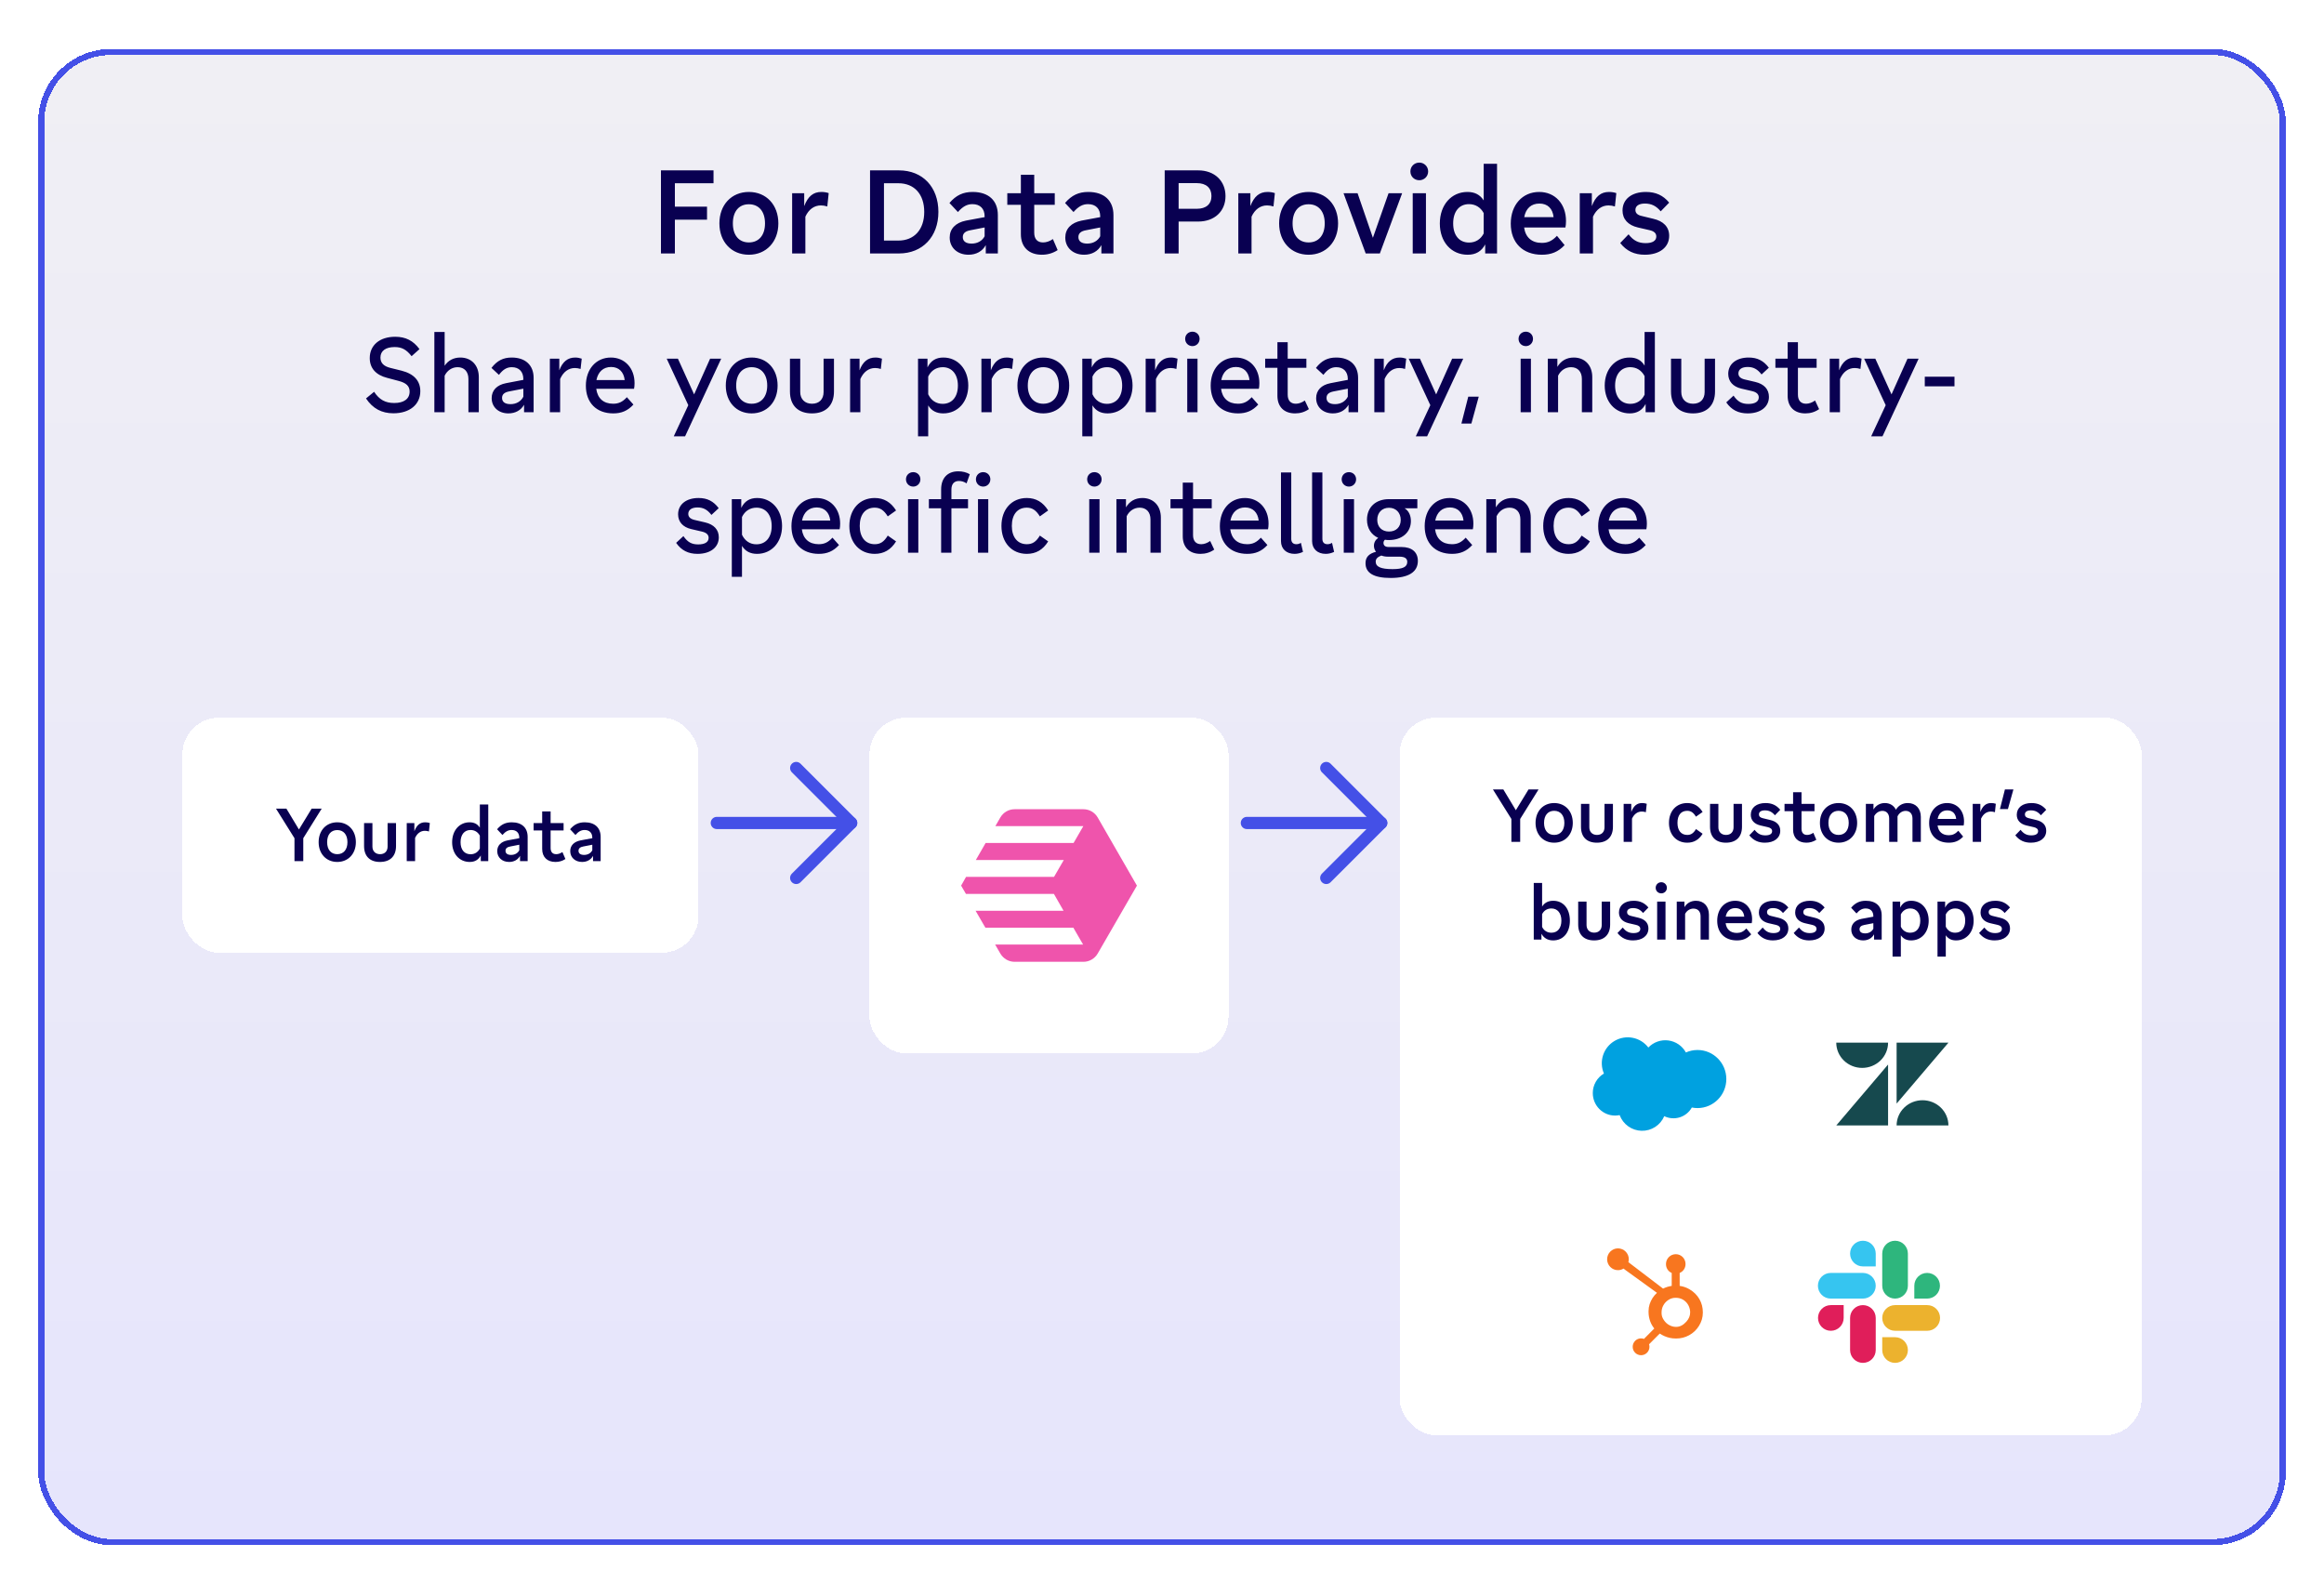 <svg width="761" height="514" viewBox="0 0 761 514" fill="none" xmlns="http://www.w3.org/2000/svg">
<g filter="url(#filter0_dd_2927_10263)">
<rect x="12.5" y="8" width="736" height="490" rx="24" fill="url(#paint0_linear_2927_10263)" shape-rendering="crispEdges"/>
<rect x="13.5" y="9" width="734" height="488" rx="23" stroke="#4450E7" stroke-width="2" shape-rendering="crispEdges"/>
<path d="M216.431 75V47.792H233.645V52.01H220.991V59.686H231.517V63.942H220.991V75H216.431ZM245.222 75.418C239.522 75.418 235.57 71.2 235.57 65.158C235.57 59.078 239.522 54.86 245.222 54.86C250.922 54.86 254.874 59.078 254.874 65.158C254.874 71.2 250.884 75.418 245.222 75.418ZM239.978 65.158C239.978 69.034 241.954 71.39 245.222 71.39C248.49 71.39 250.504 69.034 250.504 65.158C250.504 61.244 248.49 58.888 245.222 58.888C241.954 58.888 239.978 61.244 239.978 65.158ZM259.388 75V55.278H263.34V59.496C264.556 56.304 266.304 54.86 268.964 54.86C269.762 54.86 270.598 54.974 271.358 55.24L270.902 59.61C270.18 59.382 269.496 59.268 268.812 59.268C266.608 59.268 264.822 60.56 263.72 62.954V75H259.388ZM284.898 75V47.792H294.36C302.112 47.792 307.28 53.226 307.28 61.396C307.28 69.528 302.074 75 294.36 75H284.898ZM289.458 70.782H294.17C299.376 70.782 302.644 67.172 302.644 61.396C302.644 55.62 299.414 52.01 294.17 52.01H289.458V70.782ZM322.797 72.264C321.695 74.278 319.681 75.418 317.135 75.418C313.525 75.418 310.979 73.1 310.979 69.794C310.979 66.906 312.917 64.93 316.299 64.246L322.417 63.106V62.84C322.417 60.332 320.935 58.85 318.427 58.85C316.679 58.85 315.273 59.61 313.677 61.434L310.903 58.47C313.069 55.924 315.387 54.86 318.503 54.86C323.709 54.86 326.749 57.672 326.749 62.422V75H322.797V72.264ZM315.273 69.642C315.273 71.01 316.299 71.77 318.161 71.77C320.061 71.77 321.619 70.896 322.417 69.376V66.488L317.743 67.4C316.071 67.704 315.273 68.426 315.273 69.642ZM341.166 75.418C336.872 75.418 334.288 72.872 334.288 68.692V59.078H329.842V55.278H334.288V49.236H338.658V55.278H345.384V59.078H338.658V68.198C338.658 70.25 339.684 71.39 341.546 71.39C342.572 71.39 343.674 71.048 344.776 70.288L346.334 73.898C344.776 74.924 343.028 75.418 341.166 75.418ZM360.649 72.264C359.547 74.278 357.533 75.418 354.987 75.418C351.377 75.418 348.831 73.1 348.831 69.794C348.831 66.906 350.769 64.93 354.151 64.246L360.269 63.106V62.84C360.269 60.332 358.787 58.85 356.279 58.85C354.531 58.85 353.125 59.61 351.529 61.434L348.755 58.47C350.921 55.924 353.239 54.86 356.355 54.86C361.561 54.86 364.601 57.672 364.601 62.422V75H360.649V72.264ZM353.125 69.642C353.125 71.01 354.151 71.77 356.013 71.77C357.913 71.77 359.471 70.896 360.269 69.376V66.488L355.595 67.4C353.923 67.704 353.125 68.426 353.125 69.642ZM381.382 75V47.792H392.364C397.684 47.792 401.294 51.212 401.294 56.228C401.294 61.206 397.684 64.55 392.364 64.55H385.942V75H381.382ZM385.942 60.37H391.908C394.948 60.37 396.696 58.85 396.696 56.19C396.696 53.53 394.948 51.972 391.908 51.972H385.942V60.37ZM405.488 75V55.278H409.44V59.496C410.656 56.304 412.404 54.86 415.064 54.86C415.862 54.86 416.698 54.974 417.458 55.24L417.002 59.61C416.28 59.382 415.596 59.268 414.912 59.268C412.708 59.268 410.922 60.56 409.82 62.954V75H405.488ZM428.505 75.418C422.805 75.418 418.853 71.2 418.853 65.158C418.853 59.078 422.805 54.86 428.505 54.86C434.205 54.86 438.157 59.078 438.157 65.158C438.157 71.2 434.167 75.418 428.505 75.418ZM423.261 65.158C423.261 69.034 425.237 71.39 428.505 71.39C431.773 71.39 433.787 69.034 433.787 65.158C433.787 61.244 431.773 58.888 428.505 58.888C425.237 58.888 423.261 61.244 423.261 65.158ZM447.201 75L439.943 55.278H444.541L449.557 69.87L454.687 55.278H459.133L451.837 75H447.201ZM462.599 75V55.278H466.931V75H462.599ZM461.839 48.134C461.839 46.538 463.093 45.246 464.765 45.246C466.361 45.246 467.653 46.538 467.653 48.134C467.653 49.768 466.361 51.022 464.765 51.022C463.093 51.022 461.839 49.768 461.839 48.134ZM480.595 75.418C475.199 75.418 471.475 71.2 471.475 65.196C471.475 59.116 475.237 54.86 480.519 54.86C482.875 54.86 484.623 55.734 485.839 57.634V45.626H490.209V75H486.333V72.036C485.117 74.316 483.255 75.418 480.595 75.418ZM475.845 65.158C475.845 69.072 477.821 71.428 481.051 71.428C483.179 71.428 484.851 70.364 485.839 68.464V61.776C484.813 59.876 483.103 58.85 481.013 58.85C477.821 58.85 475.845 61.282 475.845 65.158ZM504.888 75.418C498.618 75.418 494.704 71.466 494.704 65.234C494.704 59.078 498.542 54.86 504.014 54.86C509.22 54.86 512.792 58.774 512.792 64.36C512.792 65.234 512.716 65.918 512.602 66.488H499.074C499.53 69.756 501.582 71.542 504.888 71.542C506.826 71.542 508.27 70.896 509.828 69.224L512.336 72.264C510.246 74.506 507.928 75.418 504.888 75.418ZM499.112 63.106H508.726C508.422 60.256 506.75 58.66 504.09 58.66C501.392 58.66 499.644 60.256 499.112 63.106ZM517.298 75V55.278H521.25V59.496C522.466 56.304 524.214 54.86 526.874 54.86C527.672 54.86 528.508 54.974 529.268 55.24L528.812 59.61C528.09 59.382 527.406 59.268 526.722 59.268C524.518 59.268 522.732 60.56 521.63 62.954V75H517.298ZM538.598 75.418C535.216 75.418 532.594 74.202 530.542 71.58L533.278 68.73C534.874 70.82 536.546 71.618 538.864 71.618C541.106 71.618 542.36 70.858 542.36 69.452C542.36 68.388 541.638 67.704 540.118 67.362L536.318 66.488C533.088 65.728 531.302 63.752 531.302 60.94C531.302 57.216 534.304 54.86 538.94 54.86C542.17 54.86 544.602 55.962 546.578 58.356L543.804 61.206C542.322 59.42 540.726 58.66 538.636 58.66C536.66 58.66 535.52 59.42 535.52 60.75C535.52 61.776 536.204 62.422 537.572 62.726L541.334 63.638C544.716 64.398 546.578 66.336 546.578 69.224C546.578 72.986 543.424 75.418 538.598 75.418ZM128.828 127.34C124.952 127.34 122.062 125.776 119.852 122.478L122.504 120.302C124.204 122.886 126.176 123.974 129.1 123.974C132.262 123.974 134.132 122.614 134.132 120.234C134.132 118.432 133.01 117.378 130.494 116.732L126.788 115.746C123.048 114.794 121.076 112.55 121.076 109.252C121.076 105.036 124.34 102.282 129.406 102.282C132.806 102.282 135.322 103.54 137.362 106.328L134.778 108.64C133.078 106.464 131.548 105.648 129.236 105.648C126.278 105.648 124.578 106.906 124.578 109.082C124.578 110.85 125.632 111.938 127.842 112.482L131.548 113.4C135.526 114.42 137.634 116.698 137.634 120.098C137.634 124.484 134.132 127.34 128.828 127.34ZM153.385 116.086C153.385 113.706 152.025 112.244 149.849 112.244C148.013 112.244 146.449 113.298 145.599 115.032V127H142.233V100.718H145.599V111.768C146.755 110.034 148.523 109.082 150.733 109.082C154.371 109.082 156.785 111.632 156.785 115.474V127H153.385V116.086ZM171.608 124.552C170.588 126.354 168.752 127.374 166.474 127.374C163.244 127.374 161 125.3 161 122.376C161 119.826 162.7 118.058 165.692 117.48L171.37 116.392V116.12C171.37 113.706 169.942 112.244 167.596 112.244C165.964 112.244 164.706 112.992 163.38 114.76L160.932 112.482C162.768 110.102 164.774 109.082 167.562 109.082C172.05 109.082 174.736 111.598 174.736 115.746V127H171.608V124.552ZM164.4 122.308C164.4 123.634 165.386 124.348 167.188 124.348C169.058 124.348 170.622 123.43 171.37 121.9V119.282L166.78 120.166C165.148 120.472 164.4 121.152 164.4 122.308ZM180.051 127V109.456H183.145V113.264C184.233 110.408 185.933 109.082 188.347 109.082C189.061 109.082 189.809 109.218 190.489 109.456L190.115 112.822C189.469 112.618 188.857 112.516 188.245 112.516C186.171 112.516 184.437 113.774 183.417 116.12V127H180.051ZM200.819 127.374C195.277 127.374 191.843 123.872 191.843 118.296C191.843 112.856 195.209 109.082 200.037 109.082C204.593 109.082 207.788 112.55 207.788 117.48C207.788 118.228 207.721 118.84 207.619 119.316H195.243C195.651 122.444 197.623 124.212 200.785 124.212C202.587 124.212 203.879 123.6 205.273 122.07L207.415 124.484C205.545 126.524 203.505 127.374 200.819 127.374ZM195.31 116.46H204.559C204.253 113.774 202.621 112.176 200.105 112.176C197.555 112.176 195.821 113.774 195.31 116.46ZM220.624 134.888L225.384 124.688L218.312 109.456H221.984L227.288 121.152L232.524 109.456H236.162L224.33 134.888H220.624ZM246.129 127.374C241.131 127.374 237.663 123.634 237.663 118.262C237.663 112.822 241.131 109.082 246.129 109.082C251.161 109.082 254.629 112.822 254.629 118.262C254.629 123.634 251.127 127.374 246.129 127.374ZM241.063 118.262C241.063 121.934 243.035 124.212 246.129 124.212C249.257 124.212 251.229 121.934 251.229 118.262C251.229 114.556 249.257 112.244 246.129 112.244C243.035 112.244 241.063 114.556 241.063 118.262ZM265.878 127.374C261.322 127.374 258.67 124.756 258.67 120.2V109.456H262.036V120.37C262.036 122.716 263.566 124.212 265.878 124.212C268.258 124.212 269.686 122.75 269.686 120.37V109.456H273.086V120.2C273.086 124.722 270.434 127.374 265.878 127.374ZM278.365 127V109.456H281.459V113.264C282.547 110.408 284.247 109.082 286.661 109.082C287.375 109.082 288.123 109.218 288.803 109.456L288.429 112.822C287.783 112.618 287.171 112.516 286.559 112.516C284.485 112.516 282.751 113.774 281.731 116.12V127H278.365ZM300.611 134.888V109.456H303.705V112.312C304.793 110.102 306.493 109.082 308.907 109.082C313.633 109.082 317.067 112.924 317.067 118.262C317.067 123.566 313.667 127.374 308.873 127.374C306.663 127.374 305.031 126.524 303.943 124.756V134.888H300.611ZM303.943 121.118C304.895 123.124 306.561 124.246 308.669 124.246C311.729 124.246 313.667 121.968 313.667 118.262C313.667 114.59 311.729 112.244 308.703 112.244C306.595 112.244 304.895 113.332 303.943 115.304V121.118ZM321.363 127V109.456H324.457V113.264C325.545 110.408 327.245 109.082 329.659 109.082C330.373 109.082 331.121 109.218 331.801 109.456L331.427 112.822C330.781 112.618 330.169 112.516 329.557 112.516C327.483 112.516 325.749 113.774 324.729 116.12V127H321.363ZM341.621 127.374C336.623 127.374 333.155 123.634 333.155 118.262C333.155 112.822 336.623 109.082 341.621 109.082C346.653 109.082 350.121 112.822 350.121 118.262C350.121 123.634 346.619 127.374 341.621 127.374ZM336.555 118.262C336.555 121.934 338.527 124.212 341.621 124.212C344.749 124.212 346.721 121.934 346.721 118.262C346.721 114.556 344.749 112.244 341.621 112.244C338.527 112.244 336.555 114.556 336.555 118.262ZM354.4 134.888V109.456H357.494V112.312C358.582 110.102 360.282 109.082 362.696 109.082C367.422 109.082 370.856 112.924 370.856 118.262C370.856 123.566 367.456 127.374 362.662 127.374C360.452 127.374 358.82 126.524 357.732 124.756V134.888H354.4ZM357.732 121.118C358.684 123.124 360.35 124.246 362.458 124.246C365.518 124.246 367.456 121.968 367.456 118.262C367.456 114.59 365.518 112.244 362.492 112.244C360.384 112.244 358.684 113.332 357.732 115.304V121.118ZM375.152 127V109.456H378.246V113.264C379.334 110.408 381.034 109.082 383.448 109.082C384.162 109.082 384.91 109.218 385.59 109.456L385.216 112.822C384.57 112.618 383.958 112.516 383.346 112.516C381.272 112.516 379.538 113.774 378.518 116.12V127H375.152ZM388.766 127V109.456H392.132V127H388.766ZM388.086 102.962C388.086 101.636 389.106 100.616 390.466 100.616C391.792 100.616 392.812 101.636 392.812 102.962C392.812 104.288 391.792 105.342 390.466 105.342C389.106 105.342 388.086 104.288 388.086 102.962ZM405.416 127.374C399.874 127.374 396.44 123.872 396.44 118.296C396.44 112.856 399.806 109.082 404.634 109.082C409.19 109.082 412.386 112.55 412.386 117.48C412.386 118.228 412.318 118.84 412.216 119.316H399.84C400.248 122.444 402.22 124.212 405.382 124.212C407.184 124.212 408.476 123.6 409.87 122.07L412.012 124.484C410.142 126.524 408.102 127.374 405.416 127.374ZM399.908 116.46H409.156C408.85 113.774 407.218 112.176 404.702 112.176C402.152 112.176 400.418 113.774 399.908 116.46ZM424.074 127.374C420.47 127.374 418.294 125.198 418.294 121.628V112.448H414.282V109.456H418.294V104.05H421.66V109.456H427.78V112.448H421.66V121.254C421.66 123.124 422.612 124.212 424.312 124.212C425.264 124.212 426.25 123.872 427.27 123.158L428.596 125.98C427.236 126.932 425.74 127.374 424.074 127.374ZM441.583 124.552C440.563 126.354 438.727 127.374 436.449 127.374C433.219 127.374 430.975 125.3 430.975 122.376C430.975 119.826 432.675 118.058 435.667 117.48L441.345 116.392V116.12C441.345 113.706 439.917 112.244 437.571 112.244C435.939 112.244 434.681 112.992 433.355 114.76L430.907 112.482C432.743 110.102 434.749 109.082 437.537 109.082C442.025 109.082 444.711 111.598 444.711 115.746V127H441.583V124.552ZM434.375 122.308C434.375 123.634 435.361 124.348 437.163 124.348C439.033 124.348 440.597 123.43 441.345 121.9V119.282L436.755 120.166C435.123 120.472 434.375 121.152 434.375 122.308ZM450.025 127V109.456H453.119V113.264C454.207 110.408 455.907 109.082 458.321 109.082C459.035 109.082 459.783 109.218 460.463 109.456L460.089 112.822C459.443 112.618 458.831 112.516 458.219 112.516C456.145 112.516 454.411 113.774 453.391 116.12V127H450.025ZM463.605 134.888L468.365 124.688L461.293 109.456H464.965L470.269 121.152L475.505 109.456H479.143L467.311 134.888H463.605ZM478.54 130.706L480.784 121.9H484.218L481.804 130.706H478.54ZM497.938 127V109.456H501.304V127H497.938ZM497.258 102.962C497.258 101.636 498.278 100.616 499.638 100.616C500.964 100.616 501.984 101.636 501.984 102.962C501.984 104.288 500.964 105.342 499.638 105.342C498.278 105.342 497.258 104.288 497.258 102.962ZM517.988 116.086C517.988 113.706 516.628 112.244 514.452 112.244C512.616 112.244 511.052 113.298 510.202 115.032V127H506.836V109.456H509.964V112.142C511.12 110.17 512.956 109.082 515.336 109.082C518.974 109.082 521.388 111.632 521.388 115.474V127H517.988V116.086ZM533.662 127.374C528.868 127.374 525.468 123.566 525.468 118.262C525.468 112.924 528.902 109.082 533.628 109.082C535.838 109.082 537.436 109.932 538.524 111.734V100.718H541.889V127H538.864V124.28C537.776 126.354 536.042 127.374 533.662 127.374ZM528.868 118.262C528.868 121.968 530.806 124.246 533.866 124.246C535.94 124.246 537.572 123.192 538.524 121.254V115.168C537.538 113.298 535.906 112.244 533.832 112.244C530.806 112.244 528.868 114.59 528.868 118.262ZM554.38 127.374C549.824 127.374 547.172 124.756 547.172 120.2V109.456H550.538V120.37C550.538 122.716 552.068 124.212 554.38 124.212C556.76 124.212 558.188 122.75 558.188 120.37V109.456H561.588V120.2C561.588 124.722 558.936 127.374 554.38 127.374ZM572.273 127.374C569.213 127.374 566.969 126.218 565.269 123.77L567.649 121.56C569.043 123.566 570.369 124.28 572.511 124.28C574.653 124.28 575.911 123.532 575.911 122.138C575.911 121.084 575.163 120.404 573.667 120.064L570.165 119.248C567.445 118.602 565.915 116.868 565.915 114.42C565.915 111.19 568.567 109.082 572.613 109.082C575.469 109.082 577.509 110.136 579.209 112.414L576.829 114.624C575.469 112.856 574.143 112.176 572.273 112.176C570.369 112.176 569.247 112.958 569.247 114.284C569.247 115.27 569.893 115.916 571.253 116.256L574.755 117.072C577.645 117.752 579.243 119.452 579.243 121.968C579.243 125.232 576.489 127.374 572.273 127.374ZM591.152 127.374C587.548 127.374 585.372 125.198 585.372 121.628V112.448H581.36V109.456H585.372V104.05H588.738V109.456H594.858V112.448H588.738V121.254C588.738 123.124 589.69 124.212 591.39 124.212C592.342 124.212 593.328 123.872 594.348 123.158L595.674 125.98C594.314 126.932 592.818 127.374 591.152 127.374ZM599.141 127V109.456H602.235V113.264C603.323 110.408 605.023 109.082 607.437 109.082C608.151 109.082 608.899 109.218 609.579 109.456L609.205 112.822C608.559 112.618 607.947 112.516 607.335 112.516C605.261 112.516 603.527 113.774 602.507 116.12V127H599.141ZM612.72 134.888L617.48 124.688L610.408 109.456H614.08L619.384 121.152L624.62 109.456H628.258L616.426 134.888H612.72ZM630.277 118.5V115.372H640.001V118.5H630.277ZM228.405 173.374C225.345 173.374 223.101 172.218 221.401 169.77L223.781 167.56C225.175 169.566 226.501 170.28 228.643 170.28C230.785 170.28 232.043 169.532 232.043 168.138C232.043 167.084 231.295 166.404 229.799 166.064L226.297 165.248C223.577 164.602 222.047 162.868 222.047 160.42C222.047 157.19 224.699 155.082 228.745 155.082C231.601 155.082 233.641 156.136 235.341 158.414L232.961 160.624C231.601 158.856 230.275 158.176 228.405 158.176C226.501 158.176 225.379 158.958 225.379 160.284C225.379 161.27 226.025 161.916 227.385 162.256L230.887 163.072C233.777 163.752 235.375 165.452 235.375 167.968C235.375 171.232 232.621 173.374 228.405 173.374ZM239.634 180.888V155.456H242.728V158.312C243.816 156.102 245.516 155.082 247.93 155.082C252.656 155.082 256.09 158.924 256.09 164.262C256.09 169.566 252.69 173.374 247.896 173.374C245.686 173.374 244.054 172.524 242.966 170.756V180.888H239.634ZM242.966 167.118C243.918 169.124 245.584 170.246 247.692 170.246C250.752 170.246 252.69 167.968 252.69 164.262C252.69 160.59 250.752 158.244 247.726 158.244C245.618 158.244 243.918 159.332 242.966 161.304V167.118ZM268.138 173.374C262.596 173.374 259.162 169.872 259.162 164.296C259.162 158.856 262.528 155.082 267.356 155.082C271.912 155.082 275.108 158.55 275.108 163.48C275.108 164.228 275.04 164.84 274.938 165.316H262.562C262.97 168.444 264.942 170.212 268.104 170.212C269.906 170.212 271.198 169.6 272.592 168.07L274.734 170.484C272.864 172.524 270.824 173.374 268.138 173.374ZM262.63 162.46H271.878C271.572 159.774 269.94 158.176 267.424 158.176C264.874 158.176 263.14 159.774 262.63 162.46ZM286.417 173.374C281.487 173.374 278.121 169.668 278.121 164.228C278.121 158.788 281.487 155.082 286.417 155.082C289.409 155.082 291.687 156.408 293.421 159.162L290.701 161.1C289.443 159.06 288.185 158.244 286.417 158.244C283.357 158.244 281.521 160.488 281.521 164.228C281.521 167.934 283.391 170.212 286.451 170.212C288.253 170.212 289.477 169.43 290.701 167.39L293.421 169.294C291.721 172.048 289.409 173.374 286.417 173.374ZM297.341 173V155.456H300.707V173H297.341ZM296.661 148.962C296.661 147.636 297.681 146.616 299.041 146.616C300.367 146.616 301.387 147.636 301.387 148.962C301.387 150.288 300.367 151.342 299.041 151.342C297.681 151.342 296.661 150.288 296.661 148.962ZM308.177 152.26C308.177 148.554 310.285 146.344 313.787 146.344C315.181 146.344 316.439 146.65 317.561 147.296L316.507 150.288C315.691 149.744 314.875 149.506 314.025 149.506C312.427 149.506 311.543 150.492 311.543 152.328V155.456H316.983V158.448H311.543V173H308.177V158.448H304.165V155.456H308.177V152.26ZM319.567 148.962C319.567 147.636 320.587 146.616 321.947 146.616C323.273 146.616 324.293 147.636 324.293 148.962C324.293 150.288 323.273 151.342 321.947 151.342C320.587 151.342 319.567 150.288 319.567 148.962ZM320.247 173V155.456H323.613V173H320.247ZM336.222 173.374C331.292 173.374 327.926 169.668 327.926 164.228C327.926 158.788 331.292 155.082 336.222 155.082C339.214 155.082 341.492 156.408 343.226 159.162L340.506 161.1C339.248 159.06 337.99 158.244 336.222 158.244C333.162 158.244 331.326 160.488 331.326 164.228C331.326 167.934 333.196 170.212 336.256 170.212C338.058 170.212 339.282 169.43 340.506 167.39L343.226 169.294C341.526 172.048 339.214 173.374 336.222 173.374ZM356.675 173V155.456H360.041V173H356.675ZM355.995 148.962C355.995 147.636 357.015 146.616 358.375 146.616C359.701 146.616 360.721 147.636 360.721 148.962C360.721 150.288 359.701 151.342 358.375 151.342C357.015 151.342 355.995 150.288 355.995 148.962ZM376.725 162.086C376.725 159.706 375.365 158.244 373.189 158.244C371.353 158.244 369.789 159.298 368.939 161.032V173H365.573V155.456H368.701V158.142C369.857 156.17 371.693 155.082 374.073 155.082C377.711 155.082 380.125 157.632 380.125 161.474V173H376.725V162.086ZM393.079 173.374C389.475 173.374 387.299 171.198 387.299 167.628V158.448H383.287V155.456H387.299V150.05H390.665V155.456H396.785V158.448H390.665V167.254C390.665 169.124 391.617 170.212 393.317 170.212C394.269 170.212 395.255 169.872 396.275 169.158L397.601 171.98C396.241 172.932 394.745 173.374 393.079 173.374ZM408.421 173.374C402.879 173.374 399.445 169.872 399.445 164.296C399.445 158.856 402.811 155.082 407.639 155.082C412.195 155.082 415.391 158.55 415.391 163.48C415.391 164.228 415.323 164.84 415.221 165.316H402.845C403.253 168.444 405.225 170.212 408.387 170.212C410.189 170.212 411.481 169.6 412.875 168.07L415.017 170.484C413.147 172.524 411.107 173.374 408.421 173.374ZM402.913 162.46H412.161C411.855 159.774 410.223 158.176 407.707 158.176C405.157 158.176 403.423 159.774 402.913 162.46ZM426.666 172.728C425.816 173.136 424.864 173.374 423.912 173.374C421.226 173.374 419.458 171.742 419.458 169.192V146.718H422.824V168.478C422.824 169.6 423.436 170.212 424.49 170.212C425 170.212 425.476 170.076 425.986 169.77L426.666 172.728ZM436.859 172.728C436.009 173.136 435.057 173.374 434.105 173.374C431.419 173.374 429.651 171.742 429.651 169.192V146.718H433.017V168.478C433.017 169.6 433.629 170.212 434.683 170.212C435.193 170.212 435.669 170.076 436.179 169.77L436.859 172.728ZM440.015 173V155.456H443.381V173H440.015ZM439.335 148.962C439.335 147.636 440.355 146.616 441.715 146.616C443.041 146.616 444.061 147.636 444.061 148.962C444.061 150.288 443.041 151.342 441.715 151.342C440.355 151.342 439.335 150.288 439.335 148.962ZM455.373 181.262C449.865 181.262 447.145 179.664 447.145 176.434C447.145 174.496 448.199 173.306 450.579 172.694C450.137 172.15 449.899 171.47 449.899 170.722C449.899 169.668 450.409 168.75 451.293 168.138C449.015 167.118 447.621 164.976 447.621 162.188C447.621 158.108 450.477 155.456 454.829 155.456H464.111V158.448H459.929C461.221 159.196 462.003 160.692 462.003 162.63C462.003 166.336 459.079 168.852 454.829 168.852C454.387 168.852 453.945 168.818 453.503 168.75C453.197 169.022 453.027 169.362 453.027 169.77C453.027 170.654 453.605 171.13 454.727 171.13H458.909C462.309 171.13 464.281 172.796 464.281 175.686C464.281 179.324 461.221 181.262 455.373 181.262ZM450.477 175.924C450.477 177.624 452.211 178.372 455.985 178.372C459.385 178.372 460.813 177.658 460.813 175.992C460.813 174.87 459.963 174.292 458.263 174.292H454.421C453.639 174.292 452.925 174.156 452.313 173.918C451.021 174.428 450.477 175.04 450.477 175.924ZM450.987 162.222C450.987 164.568 452.517 166.064 454.829 166.064C457.141 166.064 458.671 164.602 458.671 162.256C458.671 159.91 457.107 158.278 454.829 158.278C452.551 158.278 450.987 159.876 450.987 162.222ZM475.491 173.374C469.949 173.374 466.515 169.872 466.515 164.296C466.515 158.856 469.881 155.082 474.709 155.082C479.265 155.082 482.461 158.55 482.461 163.48C482.461 164.228 482.393 164.84 482.291 165.316H469.915C470.323 168.444 472.295 170.212 475.457 170.212C477.259 170.212 478.551 169.6 479.945 168.07L482.087 170.484C480.217 172.524 478.177 173.374 475.491 173.374ZM469.983 162.46H479.231C478.925 159.774 477.293 158.176 474.777 158.176C472.227 158.176 470.493 159.774 469.983 162.46ZM497.85 162.086C497.85 159.706 496.49 158.244 494.314 158.244C492.478 158.244 490.914 159.298 490.064 161.032V173H486.698V155.456H489.826V158.142C490.982 156.17 492.818 155.082 495.198 155.082C498.836 155.082 501.25 157.632 501.25 161.474V173H497.85V162.086ZM513.626 173.374C508.696 173.374 505.33 169.668 505.33 164.228C505.33 158.788 508.696 155.082 513.626 155.082C516.618 155.082 518.896 156.408 520.63 159.162L517.91 161.1C516.652 159.06 515.394 158.244 513.626 158.244C510.566 158.244 508.73 160.488 508.73 164.228C508.73 167.934 510.6 170.212 513.66 170.212C515.462 170.212 516.686 169.43 517.91 167.39L520.63 169.294C518.93 172.048 516.618 173.374 513.626 173.374ZM532.302 173.374C526.76 173.374 523.326 169.872 523.326 164.296C523.326 158.856 526.692 155.082 531.52 155.082C536.076 155.082 539.272 158.55 539.272 163.48C539.272 164.228 539.204 164.84 539.102 165.316H526.726C527.134 168.444 529.106 170.212 532.268 170.212C534.07 170.212 535.362 169.6 536.756 168.07L538.898 170.484C537.028 172.524 534.988 173.374 532.302 173.374ZM526.794 162.46H536.042C535.736 159.774 534.104 158.176 531.588 158.176C529.038 158.176 527.304 159.774 526.794 162.46Z" fill="#090051"/>
<g filter="url(#filter1_d_2927_10263)">
<rect x="59.719" y="223" width="169" height="77" rx="12" fill="white" shape-rendering="crispEdges"/>
<path d="M96.427 270V262.488L90.379 252.816H93.787L97.891 259.632L102.043 252.816H105.331L99.307 262.488V270H96.427ZM110.436 270.264C106.836 270.264 104.34 267.6 104.34 263.784C104.34 259.944 106.836 257.28 110.436 257.28C114.036 257.28 116.532 259.944 116.532 263.784C116.532 267.6 114.012 270.264 110.436 270.264ZM107.124 263.784C107.124 266.232 108.372 267.72 110.436 267.72C112.5 267.72 113.772 266.232 113.772 263.784C113.772 261.312 112.5 259.824 110.436 259.824C108.372 259.824 107.124 261.312 107.124 263.784ZM124.423 270.264C121.111 270.264 119.215 268.392 119.215 265.056V257.544H121.951V265.224C121.951 266.736 122.935 267.72 124.447 267.72C125.983 267.72 126.919 266.76 126.919 265.224V257.544H129.679V265.056C129.679 268.368 127.759 270.264 124.423 270.264ZM133.188 270V257.544H135.684V260.208C136.452 258.192 137.556 257.28 139.236 257.28C139.74 257.28 140.268 257.352 140.748 257.52L140.46 260.28C140.004 260.136 139.572 260.064 139.14 260.064C137.748 260.064 136.62 260.88 135.924 262.392V270H133.188ZM153.812 270.264C150.404 270.264 148.052 267.6 148.052 263.808C148.052 259.968 150.428 257.28 153.764 257.28C155.252 257.28 156.356 257.832 157.124 259.032V251.448H159.884V270H157.436V268.128C156.668 269.568 155.492 270.264 153.812 270.264ZM150.812 263.784C150.812 266.256 152.06 267.744 154.1 267.744C155.444 267.744 156.5 267.072 157.124 265.872V261.648C156.476 260.448 155.396 259.8 154.076 259.8C152.06 259.8 150.812 261.336 150.812 263.784ZM170.283 268.272C169.587 269.544 168.315 270.264 166.707 270.264C164.427 270.264 162.819 268.8 162.819 266.712C162.819 264.888 164.043 263.64 166.179 263.208L170.043 262.488V262.32C170.043 260.736 169.107 259.8 167.523 259.8C166.419 259.8 165.531 260.28 164.523 261.432L162.771 259.56C164.139 257.952 165.603 257.28 167.571 257.28C170.859 257.28 172.779 259.056 172.779 262.056V270H170.283V268.272ZM165.531 266.616C165.531 267.48 166.179 267.96 167.355 267.96C168.555 267.96 169.539 267.408 170.043 266.448V264.624L167.091 265.2C166.035 265.392 165.531 265.848 165.531 266.616ZM181.884 270.264C179.172 270.264 177.54 268.656 177.54 266.016V259.944H174.732V257.544H177.54V253.728H180.3V257.544H184.548V259.944H180.3V265.704C180.3 267 180.948 267.72 182.124 267.72C182.772 267.72 183.468 267.504 184.164 267.024L185.148 269.304C184.164 269.952 183.06 270.264 181.884 270.264ZM194.189 268.272C193.493 269.544 192.221 270.264 190.613 270.264C188.333 270.264 186.725 268.8 186.725 266.712C186.725 264.888 187.949 263.64 190.085 263.208L193.949 262.488V262.32C193.949 260.736 193.013 259.8 191.429 259.8C190.325 259.8 189.437 260.28 188.429 261.432L186.677 259.56C188.045 257.952 189.509 257.28 191.477 257.28C194.765 257.28 196.685 259.056 196.685 262.056V270H194.189V268.272ZM189.437 266.616C189.437 267.48 190.085 267.96 191.261 267.96C192.461 267.96 193.445 267.408 193.949 266.448V264.624L190.997 265.2C189.941 265.392 189.437 265.848 189.437 266.616Z" fill="#090051"/>
</g>
<path d="M234.719 261.5H278.719" stroke="#4450E7" stroke-width="4" stroke-linecap="round" stroke-linejoin="round"/>
<path d="M260.719 243.5L278.719 261.5L260.719 279.5" stroke="#4450E7" stroke-width="4" stroke-linecap="round" stroke-linejoin="round"/>
<g filter="url(#filter2_d_2927_10263)">
<rect x="284.719" y="223" width="117.57" height="109.961" rx="12" fill="white" shape-rendering="crispEdges"/>
<path d="M372.289 278.019L359.448 255.707C358.484 254.044 356.711 253 354.783 253H332.225C330.297 253 328.523 254.044 327.559 255.707L325.94 258.53H354.744L351.543 264.06H322.739L319.539 269.628H348.343L345.143 275.158H316.338L314.719 278.019L316.3 280.726H345.104L348.266 286.256H319.462L322.662 291.786H351.466L354.667 297.316H325.863L327.559 300.254C328.523 301.917 330.297 302.961 332.225 302.961H354.783C356.711 302.961 358.484 301.917 359.448 300.254L372.289 278.019Z" fill="#EF54AC"/>
</g>
<path d="M408.289 261.5H452.289" stroke="#4450E7" stroke-width="4" stroke-linecap="round" stroke-linejoin="round"/>
<path d="M434.289 243.5L452.289 261.5L434.289 279.5" stroke="#4450E7" stroke-width="4" stroke-linecap="round" stroke-linejoin="round"/>
<g filter="url(#filter3_d_2927_10263)">
<rect x="458.289" y="223" width="243" height="235" rx="12" fill="white" shape-rendering="crispEdges"/>
<path d="M494.907 263.695V256.183L488.859 246.511H492.267L496.371 253.327L500.523 246.511H503.811L497.787 256.183V263.695H494.907ZM508.917 263.959C505.317 263.959 502.821 261.295 502.821 257.479C502.821 253.639 505.317 250.975 508.917 250.975C512.517 250.975 515.013 253.639 515.013 257.479C515.013 261.295 512.493 263.959 508.917 263.959ZM505.605 257.479C505.605 259.927 506.853 261.415 508.917 261.415C510.981 261.415 512.253 259.927 512.253 257.479C512.253 255.007 510.981 253.519 508.917 253.519C506.853 253.519 505.605 255.007 505.605 257.479ZM522.904 263.959C519.592 263.959 517.696 262.087 517.696 258.751V251.239H520.432V258.919C520.432 260.431 521.416 261.415 522.928 261.415C524.464 261.415 525.4 260.455 525.4 258.919V251.239H528.16V258.751C528.16 262.063 526.24 263.959 522.904 263.959ZM531.668 263.695V251.239H534.164V253.903C534.932 251.887 536.036 250.975 537.716 250.975C538.22 250.975 538.748 251.047 539.228 251.215L538.94 253.975C538.484 253.831 538.052 253.759 537.62 253.759C536.228 253.759 535.1 254.575 534.404 256.087V263.695H531.668ZM552.484 263.959C548.932 263.959 546.508 261.343 546.508 257.455C546.508 253.591 548.932 250.975 552.484 250.975C554.644 250.975 556.3 251.911 557.524 253.903L555.34 255.439C554.5 254.047 553.66 253.519 552.484 253.519C550.444 253.519 549.292 254.959 549.292 257.455C549.292 259.951 550.468 261.415 552.508 261.415C553.684 261.415 554.5 260.911 555.364 259.495L557.524 261.031C556.3 263.023 554.644 263.959 552.484 263.959ZM565.161 263.959C561.849 263.959 559.953 262.087 559.953 258.751V251.239H562.689V258.919C562.689 260.431 563.673 261.415 565.185 261.415C566.721 261.415 567.657 260.455 567.657 258.919V251.239H570.417V258.751C570.417 262.063 568.497 263.959 565.161 263.959ZM577.91 263.959C575.774 263.959 574.118 263.191 572.822 261.535L574.55 259.735C575.558 261.055 576.614 261.559 578.078 261.559C579.494 261.559 580.286 261.079 580.286 260.191C580.286 259.519 579.83 259.087 578.87 258.871L576.47 258.319C574.43 257.839 573.302 256.591 573.302 254.815C573.302 252.463 575.198 250.975 578.126 250.975C580.166 250.975 581.702 251.671 582.95 253.183L581.198 254.983C580.262 253.855 579.254 253.375 577.934 253.375C576.686 253.375 575.966 253.855 575.966 254.695C575.966 255.343 576.398 255.751 577.262 255.943L579.638 256.519C581.774 256.999 582.95 258.223 582.95 260.047C582.95 262.423 580.958 263.959 577.91 263.959ZM591.498 263.959C588.786 263.959 587.154 262.351 587.154 259.711V253.639H584.346V251.239H587.154V247.423H589.914V251.239H594.162V253.639H589.914V259.399C589.914 260.695 590.562 261.415 591.738 261.415C592.386 261.415 593.082 261.199 593.778 260.719L594.762 262.999C593.778 263.647 592.674 263.959 591.498 263.959ZM602.034 263.959C598.434 263.959 595.938 261.295 595.938 257.479C595.938 253.639 598.434 250.975 602.034 250.975C605.634 250.975 608.13 253.639 608.13 257.479C608.13 261.295 605.61 263.959 602.034 263.959ZM598.722 257.479C598.722 259.927 599.97 261.415 602.034 261.415C604.098 261.415 605.37 259.927 605.37 257.479C605.37 255.007 604.098 253.519 602.034 253.519C599.97 253.519 598.722 255.007 598.722 257.479ZM610.981 263.695V251.239H613.477V253.087C614.293 251.743 615.589 250.975 617.197 250.975C618.853 250.975 620.149 251.791 620.821 253.159C621.661 251.767 623.005 250.975 624.709 250.975C627.301 250.975 628.981 252.751 628.981 255.511V263.695H626.245V256.039C626.245 254.503 625.405 253.543 624.013 253.543C622.885 253.543 621.853 254.239 621.349 255.343V255.511V263.695H618.613V256.039C618.613 254.503 617.773 253.543 616.405 253.543C615.277 253.543 614.245 254.239 613.717 255.247V263.695H610.981ZM638.135 263.959C634.175 263.959 631.703 261.463 631.703 257.527C631.703 253.639 634.127 250.975 637.583 250.975C640.871 250.975 643.127 253.447 643.127 256.975C643.127 257.527 643.079 257.959 643.007 258.319H634.463C634.751 260.383 636.047 261.511 638.135 261.511C639.359 261.511 640.271 261.103 641.255 260.047L642.839 261.967C641.519 263.383 640.055 263.959 638.135 263.959ZM634.487 256.183H640.559C640.367 254.383 639.311 253.375 637.631 253.375C635.927 253.375 634.823 254.383 634.487 256.183ZM645.973 263.695V251.239H648.469V253.903C649.237 251.887 650.341 250.975 652.021 250.975C652.525 250.975 653.053 251.047 653.533 251.215L653.245 253.975C652.789 253.831 652.357 253.759 651.925 253.759C650.533 253.759 649.405 254.575 648.709 256.087V263.695H645.973ZM654.885 252.943L656.517 246.511H659.301L657.501 252.943H654.885ZM665.004 263.959C662.868 263.959 661.212 263.191 659.916 261.535L661.644 259.735C662.652 261.055 663.708 261.559 665.172 261.559C666.588 261.559 667.38 261.079 667.38 260.191C667.38 259.519 666.924 259.087 665.964 258.871L663.564 258.319C661.524 257.839 660.396 256.591 660.396 254.815C660.396 252.463 662.292 250.975 665.22 250.975C667.26 250.975 668.796 251.671 670.044 253.183L668.292 254.983C667.356 253.855 666.348 253.375 665.028 253.375C663.78 253.375 663.06 253.855 663.06 254.695C663.06 255.343 663.492 255.751 664.356 255.943L666.732 256.519C668.868 256.999 670.044 258.223 670.044 260.047C670.044 262.423 668.052 263.959 665.004 263.959ZM508.591 295.959C506.839 295.959 505.543 295.215 504.751 293.775V295.695H502.231V277.143H504.967V284.871C505.783 283.599 506.983 282.975 508.615 282.975C511.903 282.975 514.063 285.543 514.063 289.503C514.063 293.391 511.903 295.959 508.591 295.959ZM504.967 291.543C505.567 292.767 506.647 293.439 508.015 293.439C510.031 293.439 511.279 291.951 511.279 289.479C511.279 287.007 510.007 285.495 508.015 285.495C506.671 285.495 505.567 286.143 504.967 287.367V291.543ZM521.99 295.959C518.678 295.959 516.782 294.087 516.782 290.751V283.239H519.518V290.919C519.518 292.431 520.502 293.415 522.014 293.415C523.55 293.415 524.486 292.455 524.486 290.919V283.239H527.246V290.751C527.246 294.063 525.326 295.959 521.99 295.959ZM534.738 295.959C532.602 295.959 530.946 295.191 529.65 293.535L531.378 291.735C532.386 293.055 533.442 293.559 534.906 293.559C536.322 293.559 537.114 293.079 537.114 292.191C537.114 291.519 536.658 291.087 535.698 290.871L533.298 290.319C531.258 289.839 530.13 288.591 530.13 286.815C530.13 284.463 532.026 282.975 534.954 282.975C536.994 282.975 538.53 283.671 539.778 285.183L538.026 286.983C537.09 285.855 536.082 285.375 534.762 285.375C533.514 285.375 532.794 285.855 532.794 286.695C532.794 287.343 533.226 287.751 534.09 287.943L536.466 288.519C538.602 288.999 539.778 290.223 539.778 292.047C539.778 294.423 537.786 295.959 534.738 295.959ZM542.637 295.695V283.239H545.373V295.695H542.637ZM542.157 278.727C542.157 277.719 542.949 276.903 544.005 276.903C545.013 276.903 545.829 277.719 545.829 278.727C545.829 279.759 545.013 280.551 544.005 280.551C542.949 280.551 542.157 279.759 542.157 278.727ZM556.859 288.039C556.859 286.479 555.971 285.543 554.531 285.543C553.379 285.543 552.347 286.191 551.795 287.271V295.695H549.059V283.239H551.579V285.063C552.395 283.719 553.715 282.975 555.347 282.975C557.891 282.975 559.595 284.775 559.595 287.511V295.695H556.859V288.039ZM568.737 295.959C564.777 295.959 562.305 293.463 562.305 289.527C562.305 285.639 564.729 282.975 568.185 282.975C571.473 282.975 573.729 285.447 573.729 288.975C573.729 289.527 573.681 289.959 573.609 290.319H565.065C565.353 292.383 566.649 293.511 568.737 293.511C569.961 293.511 570.873 293.103 571.857 292.047L573.441 293.967C572.121 295.383 570.657 295.959 568.737 295.959ZM565.089 288.183H571.161C570.969 286.383 569.913 285.375 568.233 285.375C566.529 285.375 565.425 286.383 565.089 288.183ZM580.559 295.959C578.423 295.959 576.767 295.191 575.471 293.535L577.199 291.735C578.207 293.055 579.263 293.559 580.727 293.559C582.143 293.559 582.935 293.079 582.935 292.191C582.935 291.519 582.479 291.087 581.519 290.871L579.119 290.319C577.079 289.839 575.951 288.591 575.951 286.815C575.951 284.463 577.847 282.975 580.775 282.975C582.815 282.975 584.351 283.671 585.599 285.183L583.847 286.983C582.911 285.855 581.903 285.375 580.583 285.375C579.335 285.375 578.615 285.855 578.615 286.695C578.615 287.343 579.047 287.751 579.911 287.943L582.287 288.519C584.423 288.999 585.599 290.223 585.599 292.047C585.599 294.423 583.607 295.959 580.559 295.959ZM592.441 295.959C590.305 295.959 588.649 295.191 587.353 293.535L589.081 291.735C590.089 293.055 591.145 293.559 592.609 293.559C594.025 293.559 594.817 293.079 594.817 292.191C594.817 291.519 594.361 291.087 593.401 290.871L591.001 290.319C588.961 289.839 587.833 288.591 587.833 286.815C587.833 284.463 589.729 282.975 592.657 282.975C594.697 282.975 596.233 283.671 597.481 285.183L595.729 286.983C594.793 285.855 593.785 285.375 592.465 285.375C591.217 285.375 590.497 285.855 590.497 286.695C590.497 287.343 590.929 287.751 591.793 287.943L594.169 288.519C596.305 288.999 597.481 290.223 597.481 292.047C597.481 294.423 595.489 295.959 592.441 295.959ZM613.67 293.967C612.974 295.239 611.702 295.959 610.094 295.959C607.814 295.959 606.206 294.495 606.206 292.407C606.206 290.583 607.43 289.335 609.566 288.903L613.43 288.183V288.015C613.43 286.431 612.494 285.495 610.91 285.495C609.806 285.495 608.918 285.975 607.91 287.127L606.158 285.255C607.526 283.647 608.99 282.975 610.958 282.975C614.246 282.975 616.166 284.751 616.166 287.751V295.695H613.67V293.967ZM608.918 292.311C608.918 293.175 609.566 293.655 610.742 293.655C611.942 293.655 612.926 293.103 613.43 292.143V290.319L610.478 290.895C609.422 291.087 608.918 291.543 608.918 292.311ZM619.723 301.263V283.239H622.219V285.207C622.987 283.695 624.163 282.975 625.843 282.975C629.179 282.975 631.555 285.663 631.555 289.503C631.555 293.295 629.203 295.959 625.795 295.959C624.307 295.959 623.203 295.407 622.435 294.279V301.263H619.723ZM622.435 291.471C623.059 292.743 624.115 293.439 625.507 293.439C627.547 293.439 628.795 291.951 628.795 289.479C628.795 287.031 627.547 285.495 625.531 285.495C624.163 285.495 623.083 286.167 622.435 287.439V291.471ZM634.442 301.263V283.239H636.938V285.207C637.706 283.695 638.882 282.975 640.562 282.975C643.898 282.975 646.274 285.663 646.274 289.503C646.274 293.295 643.922 295.959 640.514 295.959C639.026 295.959 637.922 295.407 637.154 294.279V301.263H634.442ZM637.154 291.471C637.778 292.743 638.834 293.439 640.226 293.439C642.266 293.439 643.514 291.951 643.514 289.479C643.514 287.031 642.266 285.495 640.25 285.495C638.882 285.495 637.802 286.167 637.154 287.439V291.471ZM653.145 295.959C651.009 295.959 649.353 295.191 648.057 293.535L649.785 291.735C650.793 293.055 651.849 293.559 653.312 293.559C654.729 293.559 655.521 293.079 655.521 292.191C655.521 291.519 655.065 291.087 654.105 290.871L651.705 290.319C649.665 289.839 648.537 288.591 648.537 286.815C648.537 284.463 650.433 282.975 653.361 282.975C655.401 282.975 656.937 283.671 658.185 285.183L656.433 286.983C655.497 285.855 654.489 285.375 653.169 285.375C651.921 285.375 651.201 285.855 651.201 286.695C651.201 287.343 651.633 287.751 652.497 287.943L654.873 288.519C657.009 288.999 658.185 290.223 658.185 292.047C658.185 294.423 656.193 295.959 653.145 295.959Z" fill="#090051"/>
<path fill-rule="evenodd" clip-rule="evenodd" d="M539.758 331.033C540.592 330.159 541.62 329.493 542.76 329.092C543.9 328.69 545.118 328.563 546.316 328.721C547.515 328.879 548.658 329.318 549.655 330.002C550.651 330.685 551.472 331.595 552.05 332.656C553.248 332.12 554.545 331.843 555.858 331.844C561.063 331.844 565.289 336.101 565.289 341.352C565.289 346.604 561.063 350.863 555.858 350.863C555.232 350.862 554.608 350.801 553.995 350.678C553.137 352.215 551.723 353.366 550.044 353.894C548.364 354.422 546.546 354.287 544.963 353.518C544.348 354.967 543.311 356.198 541.988 357.051C540.664 357.904 539.115 358.34 537.541 358.302C535.966 358.264 534.44 357.753 533.159 356.837C531.878 355.921 530.903 354.641 530.359 353.164C529.865 353.267 529.362 353.319 528.857 353.318C524.824 353.321 521.563 350.012 521.563 345.947C521.561 344.656 521.897 343.387 522.537 342.266C523.176 341.145 524.098 340.21 525.211 339.554C524.387 337.651 524.289 335.513 524.935 333.542C525.58 331.572 526.925 329.906 528.715 328.858C530.505 327.811 532.616 327.454 534.651 327.856C536.686 328.259 538.503 329.391 539.759 331.041" fill="#00A1E0"/>
<path d="M618.255 336.604V356.554H601.289L618.255 336.604ZM618.255 329.445C618.255 331.637 617.361 333.738 615.77 335.287C614.18 336.837 612.022 337.707 609.772 337.707C607.522 337.707 605.365 336.837 603.774 335.287C602.183 333.738 601.289 331.637 601.289 329.445H618.255ZM621.05 356.556C621.05 354.365 621.944 352.263 623.535 350.714C625.126 349.164 627.283 348.294 629.533 348.294C631.783 348.294 633.941 349.164 635.531 350.714C637.122 352.263 638.016 354.365 638.016 356.556H621.05ZM621.05 349.397V329.445H638.02L621.05 349.395V349.397Z" fill="#16494E"/>
<path d="M556.48 413.429C555.708 412.096 554.623 411.027 553.266 410.223C552.251 409.63 551.199 409.254 550.014 409.092V404.857C551.199 404.351 551.935 403.233 551.935 401.929C551.935 400.151 550.515 398.71 548.745 398.71C546.974 398.71 545.528 400.151 545.528 401.929C545.528 403.233 546.222 404.351 547.407 404.857V409.094C546.459 409.232 545.475 409.529 544.577 409.984C542.743 408.586 536.73 403.999 533.212 401.32C533.295 401.018 533.359 400.707 533.359 400.378C533.359 398.409 531.771 396.812 529.808 396.812C527.846 396.812 526.258 398.409 526.258 400.378C526.258 402.347 527.847 403.944 529.81 403.944C530.479 403.944 531.098 403.747 531.633 403.424L532.375 403.99L542.577 411.368C542.037 411.866 541.535 412.431 541.133 413.065C540.319 414.359 539.821 415.782 539.821 417.334V417.658C539.821 418.747 540.028 419.776 540.379 420.743C540.688 421.586 541.141 422.354 541.701 423.047L538.315 426.454C537.824 426.271 537.291 426.233 536.78 426.346C536.269 426.459 535.8 426.717 535.431 427.089C535.175 427.345 534.973 427.648 534.835 427.983C534.697 428.317 534.627 428.676 534.628 429.038C534.628 429.774 534.914 430.466 535.433 430.986C535.687 431.243 535.989 431.447 536.322 431.585C536.656 431.724 537.013 431.795 537.373 431.794C537.734 431.795 538.092 431.724 538.425 431.585C538.758 431.447 539.061 431.243 539.315 430.986C539.571 430.731 539.773 430.427 539.911 430.093C540.049 429.759 540.12 429.4 540.119 429.038C540.119 428.753 540.075 428.475 539.992 428.211L543.492 424.698C543.972 425.03 544.49 425.31 545.047 425.552C546.145 426.029 547.358 426.319 548.685 426.319H548.929C550.396 426.319 551.78 425.973 553.081 425.266C554.452 424.518 555.525 423.495 556.336 422.189C557.151 420.88 557.6 419.433 557.6 417.842V417.763C557.6 416.197 557.239 414.753 556.48 413.429ZM552.205 420.8C551.255 421.859 550.163 422.512 548.929 422.512H548.725C548.02 422.512 547.331 422.316 546.656 421.961C545.895 421.569 545.316 421.01 544.843 420.303C544.354 419.608 544.088 418.85 544.088 418.046V417.802C544.088 417.012 544.239 416.263 544.62 415.555C545.027 414.781 545.577 414.18 546.308 413.701C547.025 413.226 547.792 412.993 548.646 412.993H548.725C549.499 412.993 550.232 413.147 550.924 413.502C551.629 413.881 552.205 414.398 552.651 415.079C553.084 415.76 553.342 416.495 553.425 417.295C553.438 417.461 553.445 417.632 553.445 417.795C553.445 418.881 553.032 419.887 552.205 420.8Z" fill="#F8761F"/>
<path d="M603.713 419.591C603.713 421.915 601.836 423.794 599.513 423.794C597.19 423.794 595.312 421.915 595.312 419.591C595.312 417.266 597.19 415.387 599.513 415.387H603.713V419.591ZM605.814 419.591C605.814 417.266 607.691 415.387 610.014 415.387C612.337 415.387 614.215 417.266 614.215 419.591V430.1C614.215 432.425 612.337 434.304 610.014 434.304C607.691 434.304 605.814 432.425 605.814 430.1V419.591Z" fill="#E01E5A"/>
<path d="M610.015 402.712C607.692 402.712 605.814 400.833 605.814 398.509C605.814 396.184 607.692 394.305 610.015 394.305C612.338 394.305 614.215 396.184 614.215 398.509V402.712H610.015ZM610.015 404.846C612.338 404.846 614.215 406.725 614.215 409.05C614.215 411.375 612.338 413.254 610.015 413.254H599.482C597.159 413.254 595.281 411.375 595.281 409.05C595.281 406.725 597.159 404.846 599.482 404.846H610.015Z" fill="#36C5F0"/>
<path d="M626.845 409.05C626.845 406.725 628.722 404.846 631.045 404.846C633.368 404.846 635.246 406.725 635.246 409.05C635.246 411.375 633.368 413.254 631.045 413.254H626.845V409.05ZM624.745 409.05C624.745 411.375 622.867 413.254 620.544 413.254C618.221 413.254 616.344 411.375 616.344 409.05V398.509C616.344 396.184 618.221 394.305 620.544 394.305C622.867 394.305 624.745 396.184 624.745 398.509V409.05Z" fill="#2EB67D"/>
<path d="M620.544 425.896C622.867 425.896 624.745 427.775 624.745 430.1C624.745 432.425 622.867 434.304 620.544 434.304C618.221 434.304 616.344 432.425 616.344 430.1V425.896H620.544ZM620.544 423.794C618.221 423.794 616.344 421.915 616.344 419.591C616.344 417.266 618.221 415.387 620.544 415.387H631.077C633.4 415.387 635.278 417.266 635.278 419.591C635.278 421.915 633.4 423.794 631.077 423.794H620.544Z" fill="#ECB22E"/>
</g>
</g>
<defs>
<filter id="filter0_dd_2927_10263" x="0.5" y="0" width="760" height="514" filterUnits="userSpaceOnUse" color-interpolation-filters="sRGB">
<feFlood flood-opacity="0" result="BackgroundImageFix"/>
<feColorMatrix in="SourceAlpha" type="matrix" values="0 0 0 0 0 0 0 0 0 0 0 0 0 0 0 0 0 0 127 0" result="hardAlpha"/>
<feMorphology radius="4" operator="dilate" in="SourceAlpha" result="effect1_dropShadow_2927_10263"/>
<feOffset dy="4"/>
<feGaussianBlur stdDeviation="4"/>
<feComposite in2="hardAlpha" operator="out"/>
<feColorMatrix type="matrix" values="0 0 0 0 0.267 0 0 0 0 0.314 0 0 0 0 0.906 0 0 0 0.2 0"/>
<feBlend mode="normal" in2="BackgroundImageFix" result="effect1_dropShadow_2927_10263"/>
<feColorMatrix in="SourceAlpha" type="matrix" values="0 0 0 0 0 0 0 0 0 0 0 0 0 0 0 0 0 0 127 0" result="hardAlpha"/>
<feOffset dy="4"/>
<feGaussianBlur stdDeviation="2"/>
<feComposite in2="hardAlpha" operator="out"/>
<feColorMatrix type="matrix" values="0 0 0 0 0.035 0 0 0 0 0 0 0 0 0 0.318 0 0 0 0.1 0"/>
<feBlend mode="normal" in2="effect1_dropShadow_2927_10263" result="effect2_dropShadow_2927_10263"/>
<feBlend mode="normal" in="SourceGraphic" in2="effect2_dropShadow_2927_10263" result="shape"/>
</filter>
<filter id="filter1_d_2927_10263" x="39.719" y="207" width="209" height="117" filterUnits="userSpaceOnUse" color-interpolation-filters="sRGB">
<feFlood flood-opacity="0" result="BackgroundImageFix"/>
<feColorMatrix in="SourceAlpha" type="matrix" values="0 0 0 0 0 0 0 0 0 0 0 0 0 0 0 0 0 0 127 0" result="hardAlpha"/>
<feOffset dy="4"/>
<feGaussianBlur stdDeviation="10"/>
<feComposite in2="hardAlpha" operator="out"/>
<feColorMatrix type="matrix" values="0 0 0 0 0.035 0 0 0 0 0 0 0 0 0 0.318 0 0 0 0.2 0"/>
<feBlend mode="normal" in2="BackgroundImageFix" result="effect1_dropShadow_2927_10263"/>
<feBlend mode="normal" in="SourceGraphic" in2="effect1_dropShadow_2927_10263" result="shape"/>
</filter>
<filter id="filter2_d_2927_10263" x="264.719" y="207" width="157.57" height="149.961" filterUnits="userSpaceOnUse" color-interpolation-filters="sRGB">
<feFlood flood-opacity="0" result="BackgroundImageFix"/>
<feColorMatrix in="SourceAlpha" type="matrix" values="0 0 0 0 0 0 0 0 0 0 0 0 0 0 0 0 0 0 127 0" result="hardAlpha"/>
<feOffset dy="4"/>
<feGaussianBlur stdDeviation="10"/>
<feComposite in2="hardAlpha" operator="out"/>
<feColorMatrix type="matrix" values="0 0 0 0 0.035 0 0 0 0 0 0 0 0 0 0.318 0 0 0 0.2 0"/>
<feBlend mode="normal" in2="BackgroundImageFix" result="effect1_dropShadow_2927_10263"/>
<feBlend mode="normal" in="SourceGraphic" in2="effect1_dropShadow_2927_10263" result="shape"/>
</filter>
<filter id="filter3_d_2927_10263" x="438.289" y="207" width="283" height="275" filterUnits="userSpaceOnUse" color-interpolation-filters="sRGB">
<feFlood flood-opacity="0" result="BackgroundImageFix"/>
<feColorMatrix in="SourceAlpha" type="matrix" values="0 0 0 0 0 0 0 0 0 0 0 0 0 0 0 0 0 0 127 0" result="hardAlpha"/>
<feOffset dy="4"/>
<feGaussianBlur stdDeviation="10"/>
<feComposite in2="hardAlpha" operator="out"/>
<feColorMatrix type="matrix" values="0 0 0 0 0.035 0 0 0 0 0 0 0 0 0 0.318 0 0 0 0.2 0"/>
<feBlend mode="normal" in2="BackgroundImageFix" result="effect1_dropShadow_2927_10263"/>
<feBlend mode="normal" in="SourceGraphic" in2="effect1_dropShadow_2927_10263" result="shape"/>
</filter>
<linearGradient id="paint0_linear_2927_10263" x1="380.5" y1="8" x2="380.5" y2="498" gradientUnits="userSpaceOnUse">
<stop stop-color="#F0EFF4"/>
<stop offset="1" stop-color="#E6E5FC"/>
</linearGradient>
</defs>
</svg>
